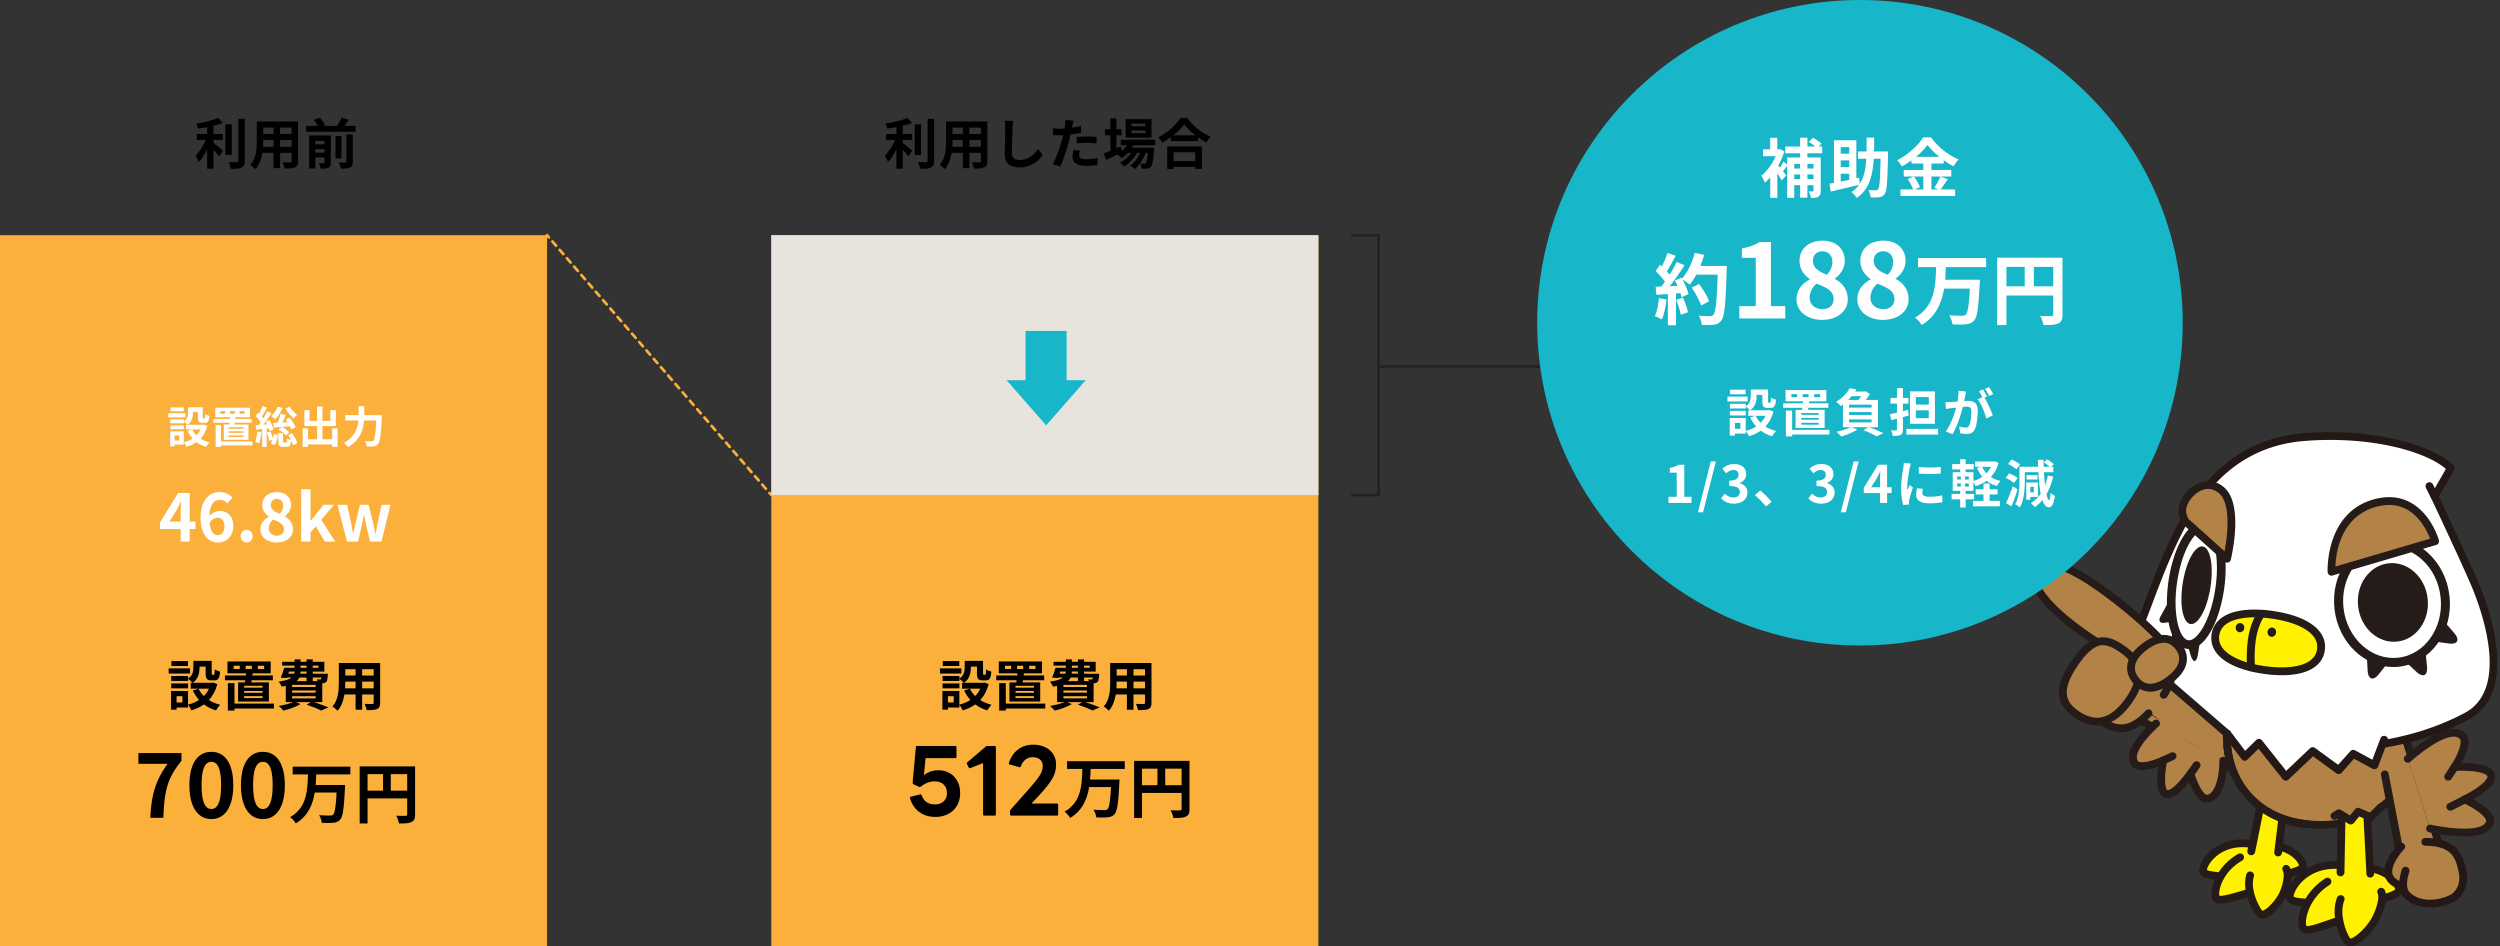<svg width="914" height="346" fill="none" xmlns="http://www.w3.org/2000/svg"><rect width="100%" height="100%" fill="#333333" stroke="none"/><path d="M823.088 285.087l-45.092-24.214 11.193-14.283 45.913 38.042" fill="#B28247"/><path d="M823.089 286.522a1.5 1.5 0 01-.684-.159l-45.092-24.215a1.474 1.474 0 01-.73-.956c-.091-.41 0-.843.274-1.162l11.193-14.283c.228-.296.593-.501.98-.547.388-.045.775.069 1.072.319l45.89 38.042c.615.501.684 1.412.182 2.005a1.437 1.437 0 01-2.006.182l-44.773-37.108-9.256 11.8 43.588 23.417c.684.365.958 1.23.57 1.936a1.421 1.421 0 01-1.254.752l.046-.023z" fill="#251B19"/><path d="M812.852 278.14c-.091 8.702-2.667 13.85-6.087 13.873-2.029 0-4.263-3.85-5.95-9.112-3.51 4.875-7.067 8.246-9.05 7.266-1.983-.979-1.983-6.082-.889-12.141-4.765 2.073-8.959 2.825-10.282 1.162-2.348-2.962.889-8.452 7.683-14.67" fill="#B28247"/><path d="M806.765 293.425c-2.735 0-4.901-3.691-6.406-7.54-3.83 4.829-6.93 6.697-9.232 5.558-2.257-1.093-2.941-4.852-2.075-11.162-3.442 1.23-7.751 2.096-9.575-.205-2.849-3.576-.137-9.317 7.82-16.606a1.433 1.433 0 012.006.091c.524.569.501 1.48-.091 2.004-6.292 5.786-9.188 10.661-7.523 12.734.41.524 3.077.843 8.594-1.572a1.463 1.463 0 011.459.183c.41.318.616.865.524 1.366-1.345 7.313-.501 10.297.114 10.593.57.273 3.146-1.071 7.273-6.811a1.405 1.405 0 011.367-.57c.525.091.981.456 1.14.98 1.961 6.082 3.967 8.109 4.582 8.109 2.257 0 4.583-4.305 4.674-12.46a1.42 1.42 0 011.413-1.412c.798 0 1.414.66 1.414 1.435-.092 9.385-2.964 15.262-7.501 15.285h-.022.045z" fill="#251B19"/><path d="M800.839 284.336c-.273 0-.57-.092-.82-.251a1.423 1.423 0 01-.342-1.982l2.257-3.212a1.423 1.423 0 012.325 1.64l-2.257 3.212a1.428 1.428 0 01-1.163.615v-.022zM790.877 279.461a1.42 1.42 0 01-1.299-.82c-.342-.706 0-1.549.683-1.891l3.443-1.594c.706-.342 1.573 0 1.892.683.342.706 0 1.549-.684 1.891l-3.442 1.594a1.494 1.494 0 01-.593.137z" fill="#251B19"/><path d="M814.997 322.605c.684 3.554 4.035 1.936 11.375-.364 7.341-2.278 15.411-3.508 15.639-5.581.228-2.073-5.562-10.183-17.918-6.333-7.341 2.278-9.78 8.702-9.096 12.278z" fill="#FFF100"/><path d="M817.343 326.114c-.775 0-1.459-.16-2.051-.502-.889-.523-1.459-1.435-1.71-2.733-.775-4.1 1.869-11.344 10.076-13.896 8.617-2.688 13.952.205 16.346 2.187 2.165 1.777 3.556 4.101 3.396 5.65-.25 2.414-3.944 3.394-10.053 4.965-2.143.57-4.377 1.139-6.566 1.823-.934.296-1.801.569-2.598.82-2.987.957-5.175 1.663-6.862 1.663l.022.023zm12.995-15.377c-1.687 0-3.625.274-5.836.957-6.771 2.119-8.64 7.973-8.116 10.638.046.251.16.684.365.82.752.456 3.579-.455 6.565-1.435.821-.25 1.687-.547 2.622-.843 2.257-.706 4.605-1.321 6.702-1.868 2.987-.774 7.044-1.845 7.911-2.619-.16-.547-.958-2.119-2.964-3.508-1.573-1.094-3.944-2.164-7.249-2.164v.022z" fill="#251B19"/><path d="M821.743 321.398c-7.568-1.071-15.661-.866-16.254-3.03-.593-2.118 5.107-11.845 17.827-9.795 3.921.638 6.953 1.709 6.953 1.709" fill="#FFF100"/><path d="M821.743 322.811h-.205c-2.257-.319-4.514-.524-6.725-.707-6.269-.546-10.031-.888-10.715-3.348-.41-1.504.662-4.032 2.69-6.31 1.87-2.096 7.273-6.811 16.733-5.285 4.013.638 7.067 1.731 7.204 1.777.753.273 1.117 1.07.867 1.822-.274.752-1.072 1.139-1.824.866-.023 0-2.964-1.048-6.68-1.64-7.09-1.139-11.398 1.708-13.336 3.53-2.166 2.005-2.918 4.032-2.872 4.534.592.546 4.992.934 8.207 1.23 2.12.182 4.536.41 6.861.729.776.114 1.323.82 1.209 1.617a1.426 1.426 0 01-1.414 1.23v-.045z" fill="#251B19"/><path d="M821.698 312.127c-11.011 4.556-12.538 14.488-11.444 16.242 1.208 2.004 10.076-1.686 18.694-3.827l3.26-8.975" fill="#FFF100"/><path d="M811.85 330.35c-1.345 0-2.28-.364-2.827-1.253-.616-1.025-.661-2.961-.091-5.171.57-2.232 2.644-7.881 9.346-11.731a1.418 1.418 0 011.938.524c.388.683.16 1.549-.524 1.936-7.318 4.214-8.731 11.185-8.298 12.825 1.254.296 5.973-1.116 9.438-2.164 2.393-.729 5.106-1.526 7.751-2.187.752-.205 1.527.274 1.732 1.048a1.444 1.444 0 01-1.048 1.731c-2.576.638-5.13 1.413-7.615 2.164-4.354 1.299-7.637 2.301-9.825 2.301l.023-.023z" fill="#251B19"/><path d="M822.656 320.031c-1.71 5.559 2.348 13.099 3.716 14.169 1.185.912 4.673-1.344 7.614-6.036 1.322-2.119 3.305-7.996 1.846-10.524" fill="#FFF100"/><path d="M827.033 335.818c-.707 0-1.209-.251-1.528-.502-1.869-1.457-6.087-9.59-4.217-15.695a1.42 1.42 0 011.778-.934 1.4 1.4 0 01.935 1.777c-1.482 4.852 2.074 11.413 3.123 12.506.798-.114 3.237-1.708 5.653-5.558 1.391-2.21 2.804-7.358 1.824-9.066a1.417 1.417 0 01.524-1.937 1.418 1.418 0 011.938.524c1.892 3.303-.57 9.909-1.869 12.005-2.348 3.759-5.335 6.447-7.592 6.857-.205.045-.41.045-.592.045l.023-.022z" fill="#251B19"/><path d="M823.066 312.924l4.811-25.467h8.001l-2.986 24.214" fill="#FFF100"/><path d="M832.892 313.083h-.183a1.404 1.404 0 01-1.231-1.594l2.781-22.598h-5.22l-4.582 22.643a1.43 1.43 0 01-1.687 1.117 1.429 1.429 0 01-1.117-1.686l4.81-23.782a1.434 1.434 0 011.39-1.139h8.002c.411 0 .798.182 1.072.478.273.296.387.706.342 1.117l-2.964 24.191a1.426 1.426 0 01-1.413 1.253z" fill="#251B19"/><path d="M875.385 263.811c1.915 8.11 8.526 13.645 7.021 16.766-10.053 20.775-28.952 21.709-38.732 20.775-16.892-1.618-29.522-14.01-29.522-31.96 0-17.95 13.747-32.461 30.731-32.461 16.983 0 26.376 9.476 30.502 26.88z" fill="#B28247"/><path d="M848.371 302.992c-1.755 0-3.374-.091-4.833-.228-18.146-1.731-30.821-15.444-30.821-33.372 0-17.927 14.43-33.896 32.144-33.896 17.713 0 27.424 9.157 31.892 27.973.89 3.714 2.873 6.971 4.469 9.591 1.983 3.257 3.556 5.808 2.439 8.109-8.822 18.224-24.37 21.823-35.29 21.823zm-3.51-64.626c-16.164 0-29.295 13.919-29.295 31.049s11.353 28.93 28.223 30.525c12.06 1.161 28.291-1.39 37.296-19.978.433-.889-.958-3.166-2.303-5.376-1.709-2.802-3.83-6.265-4.81-10.433-4.172-17.586-13.427-25.787-29.134-25.787h.023z" fill="#251B19"/><path d="M847.231 332.013c.753 3.941 4.469 2.142 12.584-.41 8.116-2.528 17.053-3.895 17.303-6.173.251-2.278-6.178-11.253-19.81-6.993-8.116 2.528-10.829 9.636-10.077 13.576z" fill="#FFF100"/><path d="M849.83 335.726c-.844 0-1.551-.159-2.189-.524-.935-.569-1.55-1.549-1.824-2.916-.866-4.487 2.052-12.414 11.034-15.216 9.461-2.962 15.32.228 17.964 2.392 2.371 1.936 3.876 4.442 3.716 6.127-.274 2.574-4.309 3.622-11.034 5.376-2.371.615-4.833 1.253-7.272 2.005-1.026.319-1.983.638-2.872.911-3.306 1.071-5.7 1.845-7.523 1.845zm-1.209-3.986c.114.546.274.865.479 1.002.889.524 3.898-.456 7.386-1.572.889-.296 1.87-.592 2.896-.934 2.484-.774 5.083-1.458 7.386-2.05 3.533-.911 8.366-2.187 8.959-3.075-.046-.205-.821-2.096-3.26-3.873-2.189-1.594-6.999-3.895-14.772-1.458-7.592 2.37-9.666 8.953-9.096 11.96h.022z" fill="#251B19"/><path d="M855.346 330.647c-8.435-.752-17.371-.092-18.146-2.438-.776-2.323 4.969-13.371 19.172-11.822 4.377.478 7.774 1.503 7.774 1.503" fill="#FFF100"/><path d="M855.346 332.059h-.137c-2.508-.228-5.038-.319-7.478-.41-6.634-.251-11.033-.41-11.877-3.007-.524-1.595.502-4.396 2.599-6.971 1.938-2.391 7.591-7.858 18.078-6.719 4.445.478 7.888 1.526 8.025 1.549a1.43 1.43 0 01.957 1.776 1.431 1.431 0 01-1.778.957c-.023 0-3.329-1.002-7.523-1.458-8.139-.888-12.789 2.665-14.864 4.875-2.211 2.369-2.872 4.579-2.781 5.125.661.684 5.654.889 9.278 1.026 2.371.091 5.039.182 7.637.432a1.433 1.433 0 011.3 1.549 1.433 1.433 0 01-1.414 1.299l-.022-.023z" fill="#251B19"/><path d="M853.843 320.715c-11.901 5.649-13.04 16.697-11.764 18.611 1.459 2.141 11.057-2.438 20.449-5.285l3.101-10.114" fill="#FFF100"/><path d="M843.605 341.284c-1.231 0-2.143-.341-2.69-1.161-.729-1.071-.866-3.167-.365-5.604.502-2.483 2.462-8.77 9.621-13.395a1.409 1.409 0 011.96.433c.411.661.228 1.549-.433 1.959-8.23 5.308-9.187 13.668-8.435 15.012.958.387 6.429-1.595 10.418-3.007 2.599-.934 5.54-1.982 8.435-2.847a1.431 1.431 0 011.778.956 1.43 1.43 0 01-.957 1.777c-2.804.866-5.608 1.845-8.298 2.802-4.97 1.777-8.663 3.075-11.057 3.075h.023z" fill="#251B19"/><path d="M855.757 328.688c-2.417 6.15 1.322 14.487 2.735 15.672 1.209 1.002 5.312-1.481 9.028-6.674 1.664-2.324 4.423-8.862 3.078-11.664" fill="#FFF100"/><path d="M859.199 346a2.548 2.548 0 01-1.618-.547c-1.938-1.617-5.791-10.592-3.146-17.289a1.42 1.42 0 011.846-.798c.73.297 1.095 1.117.798 1.846-2.143 5.398 1.186 12.733 2.211 13.941.89-.091 3.876-1.845 7.045-6.31 1.778-2.483 3.875-8.292 2.941-10.205-.342-.707-.046-1.549.661-1.914.706-.342 1.55-.046 1.915.661 1.755 3.599-1.573 10.843-3.192 13.098-3.009 4.214-6.566 7.153-9.028 7.472-.159 0-.296.022-.433.022V346z" fill="#251B19"/><path d="M855.688 320.829l.524-30.479h8.868l1.504 29.066" fill="#FFF100"/><path d="M866.584 320.851c-.752 0-1.39-.592-1.413-1.344l-1.436-27.723h-6.11l-.501 27.222c0 .775-.707 1.39-1.459 1.39-.798 0-1.414-.661-1.391-1.458l.524-28.611c0-.775.639-1.39 1.414-1.39h8.845c.752 0 1.391.592 1.413 1.344l1.505 29.067a1.44 1.44 0 01-1.345 1.503h-.068.022z" fill="#251B19"/><path d="M848.348 287.183l4.627 11.117 2.143-.957 5.221 2.87 3.237-3.872 4.058 1.845 4.696-10.183" fill="#B28247"/><path d="M859.474 301.443c-.251 0-.525-.068-.753-.205l-3.624-2.232-.867.524c-.661.41-1.55.182-1.96-.479a1.433 1.433 0 01.478-1.959l1.619-.979a1.439 1.439 0 011.482 0l3.305 2.027 1.847-2.278a1.418 1.418 0 011.664-.41l3.739 1.617 2.895-2.87c.57-.547 1.459-.547 2.006 0 .547.57.547 1.458 0 2.005l-3.579 3.553a1.44 1.44 0 01-1.573.296l-3.625-1.571-1.96 2.392a1.418 1.418 0 01-1.117.523l.023.046z" fill="#251B19"/><path d="M876.366 260.212l17.303 54.694-15.32 2.118-6.474-33.919" fill="#B28247"/><path d="M878.348 318.46a1.397 1.397 0 01-1.39-1.162l-6.475-33.919c-.136-.774.365-1.526 1.14-1.663.775-.137 1.528.365 1.664 1.139l6.224 32.575 12.31-1.709-16.801-53.076a1.417 1.417 0 01.935-1.777c.752-.25 1.55.182 1.778.934l17.303 54.694c.136.41.068.843-.16 1.185a1.449 1.449 0 01-1.003.66l-15.319 2.119h-.206z" fill="#251B19"/><path d="M900.279 318.528c-.547-4.921-2.918-10.069-12.607-10.821-2.325-.273-3.602-1.868-3.602-1.868l-5.334 2.461s-11.353 11.617-.889 16.036l.342.069c0 2.05 3.305 5.125 3.989 4.761 5.471 1.776 13.086.364 15.411-1.094 1.413-.888 3.26-4.51 2.69-9.544zM888.425 302.924c12.493 2.46 21.224 1.845 21.908-2.574.342-2.255-3.579-5.376-9.142-8.11 5.996-3.098 10.327-6.492 9.575-8.861-.752-2.369-6.429-3.212-13.359-2.984 3.1-4.966 4.605-9.476 2.964-11.23-3.192-3.417-10.943.205-20.107 8.246" fill="#B28247"/><path d="M900.872 305.771c-4.103 0-8.754-.683-12.72-1.457-.775-.16-1.277-.912-1.117-1.663.159-.775.912-1.276 1.664-1.117 9.575 1.891 16.596 1.891 19.263 0 .57-.387.867-.842.958-1.412.137-.888-2.006-3.485-8.367-6.606a1.414 1.414 0 01-.798-1.253c0-.524.297-1.025.776-1.276 7.819-4.032 9.05-6.583 8.868-7.175-.206-.661-2.759-2.324-11.946-1.982-.547 0-1.026-.25-1.277-.706a1.4 1.4 0 01.023-1.458c3.511-5.604 3.784-8.816 3.146-9.499-2.348-2.529-9.461.752-18.124 8.337a1.414 1.414 0 01-2.006-.136 1.413 1.413 0 01.137-2.005c10.532-9.226 18.374-12.119 22.09-8.155 2.257 2.415.434 7.13-1.504 10.729 7.249 0 11.353 1.367 12.196 4.009.866 2.688-1.801 5.809-7.888 9.294 4.127 2.301 8.002 5.308 7.523 8.338-.205 1.321-.957 2.46-2.142 3.303-1.984 1.389-5.153 1.913-8.732 1.913l-.023-.023z" fill="#251B19"/><path d="M895.834 296.363a1.453 1.453 0 01-1.277-.774c-.365-.706-.068-1.549.638-1.914l5.38-2.711a1.44 1.44 0 011.915.638c.365.706.069 1.549-.638 1.914l-5.38 2.711a1.648 1.648 0 01-.638.159v-.023zM895.059 285.383c-.274 0-.547-.068-.775-.227a1.43 1.43 0 01-.41-1.982l2.348-3.577a1.43 1.43 0 112.393 1.572l-2.348 3.577c-.273.41-.729.637-1.185.637h-.023z" fill="#251B19"/><path d="M878.121 325.27c-.137 0-.273 0-.387-.045-3.192-.911-5.13-2.574-5.768-4.898-1.368-5.08 4.24-11.116 4.901-11.777a1.413 1.413 0 012.007-.045 1.41 1.41 0 01.045 2.004c-1.436 1.504-5.015 6.082-4.195 9.066.365 1.322 1.642 2.278 3.785 2.916.752.205 1.185 1.003.98 1.754a1.436 1.436 0 01-1.368 1.025z" fill="#231815"/><path d="M888.38 331.74c-3.283 0-6.725-.911-9.416-3.531-2.621-2.551-1.892-7.016-.843-10.319a1.421 1.421 0 011.801-.911 1.42 1.42 0 01.912 1.799c-1.14 3.531-1.094 6.242.114 7.427 5.243 5.102 14.293 1.754 15.798.364 1.186-1.093 3.032-3.531 2.143-7.722-1.026-4.716-2.097-9.59-12.196-9.659a1.426 1.426 0 01-1.414-1.435 1.42 1.42 0 011.414-1.412c12.378.091 13.929 7.198 14.954 11.914 1.254 5.786-1.664 9.203-2.986 10.433-1.482 1.366-5.745 3.098-10.304 3.098l.023-.046z" fill="#231815"/><path d="M829.152 272.672c-17.302-1.822-30.092-5.376-42.242-12.665-12.151-7.312-10.533-18.429-7.409-24.807 4.24-8.679 9.118-25.24 16.641-40.274 7.523-15.035 20.427-33.076 46.324-35.126 25.897-2.051 46.779 4.624 53.55 11.389l-5.927 10.32s11.74 24.92 14.954 32.643c3.215 7.722 14.727 38.224-3.328 47.791-17.098 9.044-39.872 14.169-72.563 10.729z" fill="#fff"/><path d="M848.782 275.178c-6.292 0-12.881-.364-19.765-1.093-18.192-1.914-31.004-5.764-42.836-12.871-11.968-7.198-11.945-18.474-7.956-26.652 1.755-3.576 3.602-8.542 5.768-14.26 3.032-8.064 6.474-17.221 10.874-26.014 11.261-22.552 26.809-34.284 47.486-35.924 25.806-2.027 47.418 4.556 54.667 11.8.456.456.547 1.162.228 1.709l-5.563 9.681c1.893 4.032 11.764 25.08 14.682 32.028 3.807 9.135 14.772 39.682-3.99 49.591-15.16 8.019-32.805 11.982-53.595 11.982v.023zm-19.469-3.918c29.043 3.053 52.501-.41 71.742-10.592 16.619-8.793 6.246-37.427 2.69-45.992-3.169-7.609-14.818-32.348-14.932-32.575a1.427 1.427 0 01.046-1.322l5.357-9.339c-7.5-6.492-27.584-12.119-51.635-10.228-26.103 2.05-38.276 20.593-45.161 34.329-4.331 8.656-7.751 17.745-10.76 25.741-2.189 5.808-4.058 10.82-5.882 14.51-1.664 3.417-6.109 15.171 6.862 22.962 11.444 6.879 23.891 10.615 41.65 12.483l.023.023z" fill="#231815"/><path d="M814.266 268.253l6.406 8.452 5.174-5.103 9.803 12.347 9.848-9.34 9.507 6.925 5.311-5.968 7.751 4.191 3.557-9.34" fill="#fff"/><path d="M835.65 285.361h-.091a1.506 1.506 0 01-1.026-.524l-8.823-11.117-4.058 3.987a1.44 1.44 0 01-1.094.41 1.356 1.356 0 01-1.026-.57l-6.383-8.451a1.441 1.441 0 01.274-2.005c.615-.478 1.527-.341 2.006.274l5.403 7.153 4.035-3.964c.296-.273.684-.456 1.094-.41.41.023.775.228 1.026.547l8.845 11.139 8.709-8.269a1.416 1.416 0 011.823-.114l8.458 6.173 4.468-4.989a1.395 1.395 0 011.733-.296l6.315 3.417 2.963-7.813a1.415 1.415 0 011.847-.82 1.412 1.412 0 01.82 1.845l-3.556 9.34a1.37 1.37 0 01-.843.82 1.444 1.444 0 01-1.186-.092l-6.748-3.644-4.559 5.125c-.479.547-1.3.638-1.892.205l-8.549-6.219-8.982 8.52c-.274.25-.616.387-.98.387l-.023-.045zM890.089 182.921a1.455 1.455 0 01-1.277-.775l-1.892-3.781a1.438 1.438 0 01.638-1.914c.707-.341 1.573-.068 1.915.638l1.892 3.781a1.437 1.437 0 01-.638 1.914 1.648 1.648 0 01-.638.159v-.022z" fill="#231815"/><path d="M848.554 237.569c-.98 6.948-10.054 8.884-20.723 7.381-10.669-1.504-18.853-5.855-17.872-12.802.98-6.948 10.053-8.884 20.722-7.381 10.669 1.504 18.853 5.854 17.873 12.802z" fill="#FFF100"/><path d="M834.306 246.863c-2.052 0-4.286-.159-6.68-.501-5.767-.82-10.578-2.392-13.883-4.578-3.944-2.597-5.745-5.991-5.198-9.841.547-3.85 3.215-6.606 7.706-8.019 3.807-1.184 8.845-1.389 14.612-.569 5.768.82 10.578 2.392 13.884 4.579 3.944 2.596 5.745 5.991 5.197 9.84-.82 5.877-6.542 9.089-15.638 9.089zm-10.054-21.162c-2.735 0-5.175.319-7.158.934-3.42 1.071-5.357 2.984-5.745 5.695-.387 2.711.958 5.08 3.944 7.062 2.964 1.959 7.363 3.394 12.721 4.146 8.663 1.23 18.215.227 19.104-6.174.387-2.71-.958-5.08-3.944-7.061-2.964-1.959-7.364-3.395-12.721-4.146a43.464 43.464 0 00-6.201-.456z" fill="#251B19"/><path d="M832.133 231.354c.13-.922-.462-1.768-1.323-1.888-.86-.121-1.662.528-1.792 1.45-.13.922.463 1.767 1.323 1.888.86.121 1.663-.528 1.792-1.45zM820.501 229.692c.129-.922-.463-1.768-1.323-1.888-.861-.121-1.663.528-1.793 1.45-.129.922.463 1.767 1.323 1.888.86.121 1.663-.529 1.793-1.45zM822.952 245.383c-.729 0-1.368-.57-1.413-1.299 0-.205-.388-4.852.273-10 .775-6.173 3.237-9.773 3.351-9.932a1.407 1.407 0 011.984-.364c.638.455.798 1.321.364 1.981-.068.091-2.165 3.281-2.849 8.679-.616 4.83-.251 9.363-.251 9.408.068.775-.524 1.458-1.299 1.527h-.16zM865.148 236.977l.456 8.11c.183 3.394 2.052 3.986 4.149 1.321l5.039-6.378M877.459 240.052l5.95 5.535c2.485 2.301 4.24 1.436 3.898-1.936l-.798-8.087M887.104 234.129l8.047 1.117c3.351.478 4.308-1.253 2.097-3.827l-5.312-6.151" fill="#251B19"/><path d="M876.954 242.113c10.711-1.189 18.308-11.925 16.968-23.979-1.341-12.053-11.111-20.861-21.822-19.672-10.712 1.19-18.308 11.925-16.968 23.979 1.34 12.054 11.11 20.861 21.822 19.672z" fill="#fff"/><path d="M875.021 243.856c-10.76 0-20.176-9.089-21.543-21.253-.684-6.242.82-12.346 4.263-17.198 3.488-4.921 8.503-7.973 14.157-8.611 5.653-.638 11.239 1.253 15.707 5.285 4.422 3.986 7.249 9.613 7.933 15.854 1.436 12.939-6.816 24.511-18.42 25.81-.707.068-1.413.113-2.12.113h.023zm-.98-43.85c-.593 0-1.186.023-1.756.091-4.696.524-8.913 3.098-11.831 7.221-2.964 4.191-4.264 9.499-3.671 14.921 1.231 11.116 10.213 19.294 19.993 18.223 9.78-1.093 16.733-11.025 15.502-22.164-.593-5.422-3.032-10.319-6.862-13.759-3.283-2.961-7.272-4.556-11.375-4.556v.023z" fill="#251B19"/><path d="M876.432 234.561c7.02-.779 11.999-7.817 11.12-15.72-.879-7.902-7.282-13.677-14.302-12.897-7.02.779-11.999 7.817-11.12 15.72.879 7.902 7.282 13.676 14.302 12.897z" fill="#251B19"/><path d="M852.383 209.026s-1.071-20.251 15.639-25.035c17.006-4.852 22.25 13.873 22.25 13.873l-37.889 11.162z" fill="#B28247"/><path d="M852.383 210.461a1.37 1.37 0 01-.821-.273 1.404 1.404 0 01-.592-1.093c0-.205-.935-21.436 16.687-26.47 5.106-1.458 9.757-1.071 13.769 1.184 7.5 4.192 10.122 13.281 10.236 13.668a1.438 1.438 0 01-.98 1.754l-37.889 11.162a1.273 1.273 0 01-.41.068zm21.042-25.832c-1.596 0-3.26.251-4.993.752-12.743 3.645-14.43 16.834-14.613 21.755l34.629-10.206c-.981-2.505-3.534-7.904-8.435-10.638-2.006-1.116-4.195-1.663-6.588-1.663zM804.852 231.1l-1.277 7.995c-.524 3.349-1.778 3.44-2.758.182l-1.801-5.922" fill="#251B19"/><path d="M799.881 232.808l-4.149 3.759c-2.28 2.073-3.328 1.116-2.303-2.119l2.485-7.995M794.844 227.159l-3.442.547c-1.687.273-2.394-.729-1.573-2.233l4.057-7.403" fill="#251B19"/><path d="M794.707 210.575c-2.189 11.846-.297 22.962 4.263 24.853 4.559 1.868 10.03-6.219 12.219-18.065 2.188-11.845.296-22.961-4.263-24.852-4.56-1.868-10.031 6.219-12.219 18.064z" fill="#fff"/><path d="M800.315 237.273a5.165 5.165 0 01-1.937-.387c-6.133-2.529-7.273-15.582-5.221-26.607 1.733-9.362 5.426-16.584 9.62-18.884 1.596-.866 3.26-1.003 4.765-.388 6.132 2.506 7.272 15.582 5.22 26.607-1.732 9.362-5.425 16.584-9.62 18.884-.935.501-1.892.775-2.827.775zm5.266-43.441c-.41 0-.843.114-1.299.387-2.736 1.481-6.246 7.221-8.002 16.652-2.211 11.891-.023 21.709 3.306 23.076.615.251 1.276.182 2.029-.228 2.713-1.481 6.246-7.221 8.001-16.652 2.212-11.891.023-21.709-3.305-23.075a1.96 1.96 0 00-.73-.137v-.023z" fill="#251B19"/><path d="M798.217 211.897c-1.482 7.767-.501 14.988 2.166 16.127 2.69 1.139 6.064-4.214 7.546-11.982 1.481-7.767.501-14.989-2.166-16.128-2.69-1.139-6.064 4.215-7.546 11.983z" fill="#251B19"/><path d="M814.198 204.243s4.742-19.272-2.006-25.012c-7.044-5.991-15.662 3.531-14.203 8.861.411 1.503.707 2.164 1.277 2.734l14.932 13.417z" fill="#B28247"/><path d="M814.197 205.678c-.342 0-.684-.137-.957-.365l-14.932-13.417c-.889-.888-1.254-1.845-1.687-3.417-.958-3.508 1.504-8.428 5.494-10.957 3.716-2.369 7.728-2.141 10.988.638 7.34 6.242 2.667 25.627 2.485 26.447a1.443 1.443 0 01-1.368 1.094l-.023-.023zm-6.885-26.926c-1.527 0-2.826.615-3.67 1.162-2.918 1.845-4.924 5.513-4.286 7.814.388 1.389.616 1.799.912 2.118l13.04 11.709c1.185-6.219 2.303-17.541-2.052-21.231-1.368-1.162-2.735-1.572-3.944-1.572z" fill="#251B19"/><path d="M781.074 257.205l8.116-10.615 25.077 21.663-3.443 9.818" fill="#B28247"/><path d="M814.267 269.666c-.319 0-.661-.114-.935-.342l-23.937-20.684-10.281 13.098a1.443 1.443 0 01-2.006.251 1.44 1.44 0 01-.251-2.005l11.193-14.283c.251-.296.593-.501.98-.546.388-.046.776.091 1.072.341l25.054 21.664c.592.524.661 1.412.137 2.004a1.448 1.448 0 01-1.072.502h.046z" fill="#251B19"/><path d="M765.367 261.533c7.683 6.128 12.835 6.993 22.501-5.125 8.024-10.046 6.223-18.11 0-23.076-6.201-4.966-16.277-2.665-22.501 5.125-6.224 7.791-7.705 16.948 0 23.076z" fill="#B28247"/><path d="M775.603 267.684c-3.739 0-7.341-2.005-11.125-5.035-7.614-6.082-7.705-15.695-.205-25.057 3.214-4.009 7.5-6.811 12.059-7.836 4.697-1.071 9.119-.183 12.448 2.483 7.659 6.127 8.936 14.351 3.465 22.574a1.408 1.408 0 01-1.984.387 1.43 1.43 0 01-.41-1.981c6.224-9.386.866-15.787-2.872-18.794-2.668-2.118-6.224-2.824-10.054-1.936-3.944.889-7.66 3.326-10.464 6.834-2.439 3.053-9.643 13.577-.25 21.071 6.702 5.331 11.353 6.72 18.26-.615a1.433 1.433 0 012.006-.068 1.43 1.43 0 01.069 2.004c-3.967 4.215-7.546 5.923-10.989 5.923l.046.046z" fill="#251B19"/><path d="M794.935 243.105c2.895-3.531-13.701-18.406-26.308-27.518-12.607-9.112-21.383-11.595-24.256-8.064-2.895 3.531.752 11.094 13.017 20.661 12.242 9.59 28.474 17.563 31.369 14.032" fill="#B28247"/><path d="M794.935 244.54c-.319 0-.638-.114-.889-.319a1.416 1.416 0 01-.205-2.005c.889-2.027-9.643-13.622-26.034-25.468-13.519-9.772-20.472-10.592-22.319-8.314-.501.615-.706 1.412-.592 2.437.205 1.891 1.937 7.267 13.359 16.219 13.564 10.616 27.698 16.311 29.385 14.238a1.418 1.418 0 012.006-.205c.616.501.707 1.389.205 2.004-4.331 5.285-23.845-6.378-33.352-13.804-8.777-6.857-13.906-13.281-14.453-18.133-.205-1.777.228-3.348 1.208-4.556 3.693-4.51 12.994-1.731 26.194 7.814 10.099 7.289 26.399 21.094 27.197 27.107.159 1.208-.251 2.005-.616 2.461a1.406 1.406 0 01-1.094.524z" fill="#251B19"/><path d="M758.642 242.239c-6.634 9.613-5.289 14.898.547 18.93 5.836 4.032 12.607 4.328 19.241-5.285s3.055-14.716-2.781-18.748c-5.836-4.032-10.373-4.51-17.007 5.103z" fill="#B28247"/><path d="M766.667 265.224c-2.713 0-5.494-.98-8.298-2.893-7.181-4.966-7.477-11.413-.912-20.912 3.42-4.943 6.497-7.563 9.689-8.246 3.556-.752 6.702.979 9.324 2.779 2.348 1.617 5.608 4.237 6.634 8.087.98 3.69-.16 7.813-3.488 12.642-3.306 4.807-6.953 7.609-10.829 8.338-.707.136-1.413.205-2.12.205zm2.189-29.363c-.388 0-.753.045-1.118.114-2.393.524-4.992 2.824-7.933 7.084-6.52 9.454-4.65 13.622.182 16.948 2.873 1.982 5.654 2.757 8.253 2.255 3.123-.592 6.155-3.007 9.028-7.152 2.826-4.101 3.829-7.472 3.077-10.297-.593-2.232-2.348-4.305-5.494-6.469-2.439-1.686-4.309-2.46-5.973-2.46l-.022-.023z" fill="#251B19"/><path d="M784.015 236.453c-5.79 4.374-5.882 8.702-3.351 12.05 2.53 3.349 6.725 4.42 12.515.046 5.791-4.374 5.882-8.702 3.352-12.05-2.531-3.349-6.726-4.42-12.516-.046z" fill="#B28247"/><path d="M786.181 252.877c-3.442 0-5.631-2.164-6.634-3.508-1.641-2.164-4.559-7.859 3.625-14.055 3.009-2.278 5.836-3.349 8.435-3.167 2.37.16 4.468 1.367 6.064 3.486 1.595 2.118 2.188 4.464 1.709 6.788-.524 2.551-2.325 4.989-5.334 7.267-3.123 2.369-5.745 3.189-7.865 3.189zm4.856-17.882c-1.801 0-3.876.865-6.156 2.597-3.1 2.346-6.155 5.991-3.077 10.045 3.077 4.055 7.409 2.119 10.509-.227 2.44-1.845 3.876-3.713 4.263-5.581.319-1.527-.091-3.03-1.185-4.488-1.117-1.458-2.462-2.255-3.99-2.369h-.364v.023zM843.675 302.764h-.137c-18.146-1.731-30.821-15.444-30.821-33.372v-1.116c0-.775.615-1.435 1.413-1.435a1.42 1.42 0 011.414 1.412v1.116c0 16.652 11.353 28.93 28.245 30.548.775.068 1.368.774 1.277 1.549a1.432 1.432 0 01-1.414 1.298h.023z" fill="#251B19"/><path fill-rule="evenodd" clip-rule="evenodd" d="M199.673 85.621a.501.501 0 01.706.052l.661.766a.5.5 0 01-.757.654l-.661-.766a.5.5 0 01.051-.706zm1.984 2.299a.5.5 0 01.705.052l1.323 1.532a.5.5 0 01-.757.653l-1.323-1.532a.5.5 0 01.052-.705zm2.645 3.064a.501.501 0 01.706.052l1.322 1.532a.5.5 0 11-.757.654l-1.322-1.532a.5.5 0 01.051-.706zm2.645 3.065a.501.501 0 01.706.052l1.322 1.532a.5.5 0 11-.757.653l-1.322-1.532a.5.5 0 01.051-.705zm2.646 3.064a.5.5 0 01.705.052l1.322 1.532a.5.5 0 11-.757.654l-1.322-1.532a.5.5 0 01.052-.706zm2.645 3.065a.5.5 0 01.705.052l1.323 1.532a.5.5 0 01-.757.653l-1.323-1.532a.5.5 0 01.052-.705zm2.645 3.064a.5.5 0 01.705.052l1.323 1.533a.5.5 0 01-.757.653l-1.323-1.532a.501.501 0 01.052-.706zm2.645 3.065a.5.5 0 01.705.052l1.323 1.532a.5.5 0 01-.757.653l-1.323-1.532a.5.5 0 01.052-.705zm2.645 3.065a.5.5 0 01.706.051l1.322 1.533a.5.5 0 11-.757.653l-1.322-1.532a.5.5 0 01.051-.705zm2.645 3.064a.501.501 0 01.706.052l1.322 1.532a.5.5 0 11-.757.653l-1.322-1.532a.5.5 0 01.051-.705zm2.646 3.065a.5.5 0 01.705.051l1.322 1.533a.5.5 0 11-.757.653l-1.322-1.532a.5.5 0 01.052-.705zm2.645 3.064a.5.5 0 01.705.052l1.323 1.532a.5.5 0 01-.757.654l-1.323-1.533a.5.5 0 01.052-.705zm2.645 3.065a.5.5 0 01.705.051l1.323 1.533a.5.5 0 01-.757.653l-1.323-1.532a.5.5 0 01.052-.705zm2.645 3.064a.5.5 0 01.705.052l1.323 1.532a.5.5 0 01-.757.654l-1.323-1.533a.5.5 0 01.052-.705zm2.645 3.065a.5.5 0 01.705.051l1.323 1.533a.5.5 0 01-.757.653l-1.323-1.532a.5.5 0 01.052-.705zm2.645 3.064a.501.501 0 01.706.052l1.322 1.532a.5.5 0 11-.757.654l-1.322-1.533a.5.5 0 01.051-.705zm2.646 3.065a.5.5 0 01.705.051l1.322 1.533a.5.5 0 11-.757.653l-1.322-1.532a.5.5 0 01.052-.705zm2.645 3.064a.5.5 0 01.705.052l1.323 1.532a.5.5 0 01-.757.654l-1.323-1.533a.5.5 0 01.052-.705zm2.645 3.065a.5.5 0 01.705.051l1.323 1.533a.5.5 0 01-.757.653l-1.323-1.532a.5.5 0 01.052-.705zm2.645 3.064a.5.5 0 01.705.052l1.323 1.532a.5.5 0 01-.757.654l-1.323-1.533a.5.5 0 01.052-.705zm2.645 3.065a.498.498 0 01.705.052l1.323 1.532a.5.5 0 01-.757.653l-1.323-1.532a.5.5 0 01.052-.705zm2.645 3.064a.501.501 0 01.706.052l1.322 1.532a.5.5 0 11-.757.654l-1.322-1.533a.5.5 0 01.051-.705zm2.646 3.065a.5.5 0 01.705.052l1.322 1.532a.5.5 0 11-.757.653l-1.322-1.532a.5.5 0 01.052-.705zm2.645 3.064a.5.5 0 01.705.052l1.323 1.532a.5.5 0 11-.757.654l-1.323-1.533a.5.5 0 01.052-.705zm2.645 3.065a.5.5 0 01.705.052l1.323 1.532a.5.5 0 01-.757.653l-1.323-1.532a.5.5 0 01.052-.705zm2.645 3.064a.5.5 0 01.705.052l1.323 1.532a.5.5 0 11-.757.654l-1.323-1.532a.501.501 0 01.052-.706zm2.645 3.065a.5.5 0 01.705.052l1.323 1.532a.5.5 0 01-.757.653l-1.323-1.532a.5.5 0 01.052-.705zm2.645 3.064a.501.501 0 01.706.052l1.322 1.532a.5.5 0 01-.757.654l-1.322-1.532a.5.5 0 01.051-.706zm2.646 3.065a.5.5 0 01.705.052l1.322 1.532a.5.5 0 11-.757.653l-1.322-1.532a.5.5 0 01.052-.705zm2.645 3.064a.5.5 0 01.705.052l1.323 1.532a.5.5 0 11-.757.654l-1.323-1.532a.501.501 0 01.052-.706zm2.645 3.065a.5.5 0 01.705.052l1.323 1.532a.5.5 0 01-.757.653l-1.323-1.532a.5.5 0 01.052-.705zm2.645 3.064a.5.5 0 01.705.052l.662.766a.5.5 0 11-.757.654l-.662-.766a.501.501 0 01.052-.706z" fill="#FBB03B"/><path fill-rule="evenodd" clip-rule="evenodd" d="M504.5 134a.5.5 0 01.5-.5h58a.5.5 0 010 1h-58a.5.5 0 01-.5-.5z" fill="#222"/><path d="M0 86h200v260H0V86zM282 86h200v260H282V86z" fill="#FBB03B"/><path d="M282 86h200v95H282V86z" fill="#E8E4DD"/><path fill-rule="evenodd" clip-rule="evenodd" d="M503.5 86.5H494v-1h10.5v96H494v-1h9.5v-94z" fill="#222"/><path d="M133.158 151.776h6.48s-.016.656-.048.912c-.32 6.368-.64 8.768-1.344 9.6-.48.624-.944.8-1.632.896-.592.08-1.584.08-2.56.032-.032-.576-.288-1.424-.656-1.968 1.008.08 1.952.08 2.368.08.336 0 .528-.048.752-.256.48-.496.8-2.592 1.056-7.344h-4.48c-.256 3.312-1.376 7.2-5.872 9.744-.304-.48-1.024-1.2-1.488-1.552 3.968-2.16 5.04-5.392 5.312-8.192h-4.816v-1.952h4.896v-3.296h2.032v3.296zM121.446 156.608h1.984v6.768h-1.984v-.912h-8.864v.928h-1.936v-6.784h1.936v3.984h3.344v-4.832h-4.64v-5.808h1.888v3.952h2.752v-5.296h1.952v5.296h2.912v-3.952h2v5.808h-4.912v4.832h3.568v-3.984zM104.359 149.328l1.552-.656c.624 1.072 1.792 2.288 2.752 2.992-.432.32-1.008.96-1.312 1.376-1.008-.88-2.256-2.432-2.992-3.712zm3.728 6.848l-1.552.816a8.517 8.517 0 00-.528-1.136c-2.08.176-4.224.336-5.824.448l-.32-1.712c.496-.016 1.072-.032 1.696-.064.4-1.008.8-2.304 1.024-3.28l1.904.448c-.384.912-.8 1.904-1.2 2.768l1.84-.08a17.754 17.754 0 00-.688-.992l1.44-.704c.848 1.056 1.808 2.496 2.208 3.488zm-6.256.928l1.2-1.008c1.04.464 2.144 1.296 2.72 1.952l-1.248 1.168c-.544-.736-1.664-1.6-2.672-2.112zm-.352-8.416l1.792.448c-.592 1.6-1.616 3.136-2.688 4.112-.336-.32-1.055-.88-1.471-1.152 1.039-.8 1.903-2.08 2.367-3.408zm-7.407 9.088l1.535.256c-.16 1.52-.495 3.104-.96 4.128-.32-.208-1.008-.528-1.376-.672.448-.928.672-2.368.8-3.712zm4.224-1.168l-.8.096v6.672h-1.648v-6.496l-2.16.224-.257-1.648 1.136-.064c.24-.304.48-.64.72-.992-.431-.72-1.184-1.584-1.824-2.256l.928-1.264c.128.112.24.224.368.336.448-.88.897-1.936 1.168-2.768l1.632.608c-.56 1.088-1.231 2.32-1.791 3.232.175.208.352.432.495.64.56-.896 1.072-1.792 1.44-2.576l1.537.72c-.88 1.344-1.968 2.912-2.977 4.192l1.424-.096a20.102 20.102 0 00-.528-1.024l1.344-.56c.64 1.088 1.296 2.48 1.504 3.392l-1.424.656a9.407 9.407 0 00-.287-1.024zm-.753 1.568l1.36-.416c.32.784.64 1.76.848 2.528.16-.528.272-1.088.352-1.6l1.52.256c-.16 1.296-.56 2.816-1.168 3.792l-1.487-.656c.24-.336.447-.784.623-1.296l-1.183.4c-.129-.8-.513-2.048-.865-3.008zm7.808.912l1.44-.72c.848 1.136 1.632 2.608 1.872 3.664l-1.584.784c-.096-.496-.32-1.136-.624-1.776-.176 1.856-.64 2.336-1.696 2.336h-1.264c-1.456 0-1.744-.512-1.744-2.064v-2.976h1.728v2.96c0 .432.048.48.32.48h.736c.288 0 .352-.192.384-1.536.304.272.992.528 1.472.656a13.295 13.295 0 00-1.04-1.808zM84.056 150.32v.944h1.808v-.944h-1.808zm-1.728.944v-.944h-1.792v.944h1.792zm5.28-.944v.944h1.856v-.944h-1.856zM89 156.736v-.544h-5.392v.544H89zm0 1.504v-.544h-5.392v.544H89zm0 1.536v-.576h-5.392v.576H89zm-7.168-4.592h2.016c.032-.192.064-.4.096-.624h-5.952v-1.392h6.128l.048-.624h-5.44v-3.488h12.64v3.488h-5.296l-.08.624h6v1.392H85.8l-.112.624h5.152v5.6h-9.008v-5.6zm10.496 6.208v1.44H80.776v.576H78.84v-8h1.936v5.984h11.552zM67.175 148.944v1.44h-4.832v-1.44h4.832zm.608 2.144v1.504h-6.256v-1.504h6.256zm-.576 4.416v1.424H62.28v-1.424h4.928zm6.112 1.52h-3.056c.384.8.912 1.52 1.552 2.16a7.587 7.587 0 001.504-2.16zm-7.776 4.032v-1.84h-1.696v1.84h1.696zm8.976-5.824l1.248.464c-.512 1.936-1.36 3.456-2.464 4.656.944.608 2.064 1.072 3.296 1.376-.416.4-.96 1.152-1.232 1.648a11.151 11.151 0 01-3.52-1.744c-1.072.752-2.304 1.328-3.664 1.744a8.055 8.055 0 00-.992-1.648v.816h-3.344v.624h-1.616v-5.456h4.96v3.984c1.2-.304 2.288-.752 3.232-1.376-.736-.8-1.344-1.728-1.84-2.768l1.632-.528h-2.224v-1.712h.544c-.272-.32-.944-.896-1.328-1.152v.608H62.28v-1.456h4.928v.768c1.376-.944 1.552-2.208 1.552-3.28v-1.904h5.36v3.584c0 .448.032.496.208.496h.4c.208 0 .272-.208.288-1.6.352.272 1.088.544 1.552.672-.16 1.984-.576 2.544-1.648 2.544h-.928c-1.28 0-1.648-.496-1.648-2.08v-1.936h-1.792v.272c0 1.504-.32 3.328-1.984 4.464H74.2l.32-.08z" fill="#fff"/><path d="M115.301 55.84h3.34v-1.3h-3.34v1.3zm3.34-4.3h-3.34v1.24h3.34v-1.24zm2.3-2v9.84c0 1.02-.2 1.58-.88 1.92-.64.34-1.56.38-2.78.38-.12-.6-.46-1.48-.76-2.02.74.04 1.54.04 1.8.02.24 0 .32-.08.32-.32v-1.78h-3.34v4.04h-2.26V49.54h7.9zm5.7 9.54v-9.9h2.34v9.94c0 1.18-.22 1.76-1.02 2.14-.76.36-1.84.42-3.28.4-.12-.64-.5-1.62-.86-2.24 1.02.04 2.06.04 2.4.02.32 0 .42-.08.42-.36zm-1.8-9.34v8.16h-2.18v-8.16h2.18zm1.14-3.72h4.06v2.14h-18.1v-2.14h4.26c-.36-.68-.94-1.54-1.5-2.2l2.26-.78c.72.76 1.52 1.84 1.86 2.6l-1.1.38h5.56c.6-.92 1.24-2.1 1.64-3.02l2.58.76c-.48.78-1.02 1.56-1.52 2.26zM102.4 53.66h4.22V51.2h-4.22v2.46zm-6.22 0H100V51.2h-3.76v.36c0 .64-.02 1.36-.06 2.1zm3.82-7h-3.76v2.32H100v-2.32zm6.62 2.32v-2.32h-4.22v2.32h4.22zm2.36-4.58v14.52c0 1.28-.28 1.92-1.08 2.28-.82.4-2.04.44-3.84.42-.08-.64-.46-1.66-.76-2.28 1.12.06 2.44.04 2.8.04.38 0 .52-.12.52-.48v-3h-4.22v5.58H100V55.9h-4.08c-.36 2.18-1.08 4.38-2.52 5.94-.38-.44-1.34-1.26-1.88-1.54 2.18-2.4 2.36-5.96 2.36-8.76V44.4h15.1zM78.04 51.16v1.08c.98.74 2.96 2.44 3.5 2.86l-1.38 2.04c-.48-.62-1.32-1.52-2.12-2.34v6.9h-2.3v-7.16c-.9 1.82-1.96 3.54-3.06 4.7-.24-.7-.82-1.72-1.2-2.32 1.44-1.4 2.9-3.68 3.8-5.76h-3.34v-2.18h3.8V46.5c-1.14.22-2.28.4-3.36.54-.1-.52-.4-1.36-.68-1.86 2.88-.42 6.1-1.18 8.04-2.06l1.68 1.84c-1 .4-2.16.74-3.38 1.04v2.98h3.44v2.18h-3.44zm6.7-5.68v11.18h-2.32V45.48h2.32zm2.4-2.04h2.36v15.4c0 1.38-.28 2.04-1.1 2.42-.82.4-2.16.48-3.98.46-.1-.68-.46-1.78-.82-2.46 1.3.06 2.58.06 3 .06.38-.02.54-.14.54-.5V43.44zM436.981 55.66h-7.9v3.26h7.9v-3.26zm-10.24 6.1v-8.2h12.68v8.2h-2.44v-.74h-7.9v.74h-2.34zm2.22-12.28h8.08c-1.66-1.3-3.14-2.74-4.1-4.06-.94 1.34-2.34 2.76-3.98 4.06zm2.64-6.4h2.46c2.14 3.06 5.38 5.6 8.56 6.88-.58.62-1.12 1.4-1.54 2.14-1.02-.52-2.06-1.18-3.06-1.9v1.38h-9.96v-1.4c-.98.72-2.04 1.38-3.1 1.96-.32-.58-.98-1.44-1.5-1.94 3.44-1.66 6.64-4.68 8.14-7.12zM418.78 46.16v-.96h-5.16v.96h5.16zm0 2.52v-.96h-5.16v.96h5.16zm2.2-5.12v6.76h-9.46v-6.76h9.46zm1.36 9.52h-7.96c-.16.32-.36.64-.56.96h8.12s-.02.54-.04.82c-.28 3.9-.6 5.5-1.14 6.08-.38.46-.82.62-1.32.68-.46.06-1.22.08-2.02.04-.04-.56-.24-1.36-.54-1.86.64.06 1.16.06 1.42.06.28 0 .44-.04.6-.22.28-.3.52-1.32.74-3.74h-.78c-.82 2.24-2.38 4.66-4 5.92-.4-.46-1.08-1-1.68-1.32 1.52-.96 2.86-2.74 3.72-4.6h-1.18c-1.08 1.92-2.94 3.92-4.68 5.02-.38-.46-1-1.06-1.56-1.4 1.48-.74 3.02-2.14 4.08-3.62h-1.2c-.72.76-1.5 1.44-2.32 1.96-.3-.38-1.06-1.08-1.56-1.4-1.44.72-2.88 1.44-4.1 2.04l-.88-2.4c.68-.26 1.52-.6 2.46-.98v-5.64h-2v-2.24h2V43.3h2.2v3.94h1.88v2.24h-1.88v4.72l1.6-.7.42 1.7c.72-.62 1.34-1.34 1.84-2.12h-2.26v-2h12.58v2zM393.661 52.42v-2.34c1.1-.1 2.52-.2 3.8-.2 1.12 0 2.32.06 3.48.18l-.06 2.38c-.98-.12-2.2-.24-3.4-.24-1.38 0-2.58.06-3.82.22zm1.56-6.36v2.5c-1.18.26-2.52.48-3.84.64-.18.86-.38 1.74-.6 2.54-.72 2.78-2.06 6.84-3.14 9.16l-2.78-.92c1.18-1.98 2.68-6.14 3.42-8.92.14-.52.28-1.08.42-1.64-.46.02-.9.04-1.3.04-.96 0-1.7-.04-2.4-.08l-.06-2.48c1.02.12 1.68.16 2.5.16.58 0 1.16-.02 1.76-.06.08-.44.14-.82.18-1.14.1-.74.12-1.54.08-2l3.02.24c-.14.54-.32 1.42-.42 1.86l-.16.76c1.12-.18 2.24-.4 3.32-.66zm-2.78 8.78l2.38.22c-.16.56-.28 1.22-.28 1.66 0 .86.5 1.5 2.62 1.5 1.32 0 2.7-.14 4.12-.4l-.1 2.54c-1.12.14-2.46.28-4.04.28-3.34 0-5.04-1.16-5.04-3.16 0-.9.18-1.86.34-2.64zM367.26 44.16l3.2.04c-.14.84-.24 1.84-.26 2.64-.1 2.12-.24 6.56-.24 9.02 0 2 1.2 2.64 2.72 2.64 3.28 0 5.36-1.88 6.78-4.04l1.8 2.22c-1.28 1.88-4.08 4.52-8.6 4.52-3.24 0-5.34-1.42-5.34-4.8 0-2.66.2-7.86.2-9.56 0-.94-.08-1.9-.26-2.68zM354.4 53.66h4.22V51.2h-4.22v2.46zm-6.22 0H352V51.2h-3.76v.36c0 .64-.02 1.36-.06 2.1zm3.82-7h-3.76v2.32H352v-2.32zm6.62 2.32v-2.32h-4.22v2.32h4.22zm2.36-4.58v14.52c0 1.28-.28 1.92-1.08 2.28-.82.4-2.04.44-3.84.42-.08-.64-.46-1.66-.76-2.28 1.12.06 2.44.04 2.8.04.38 0 .52-.12.52-.48v-3h-4.22v5.58H352V55.9h-4.08c-.36 2.18-1.08 4.38-2.52 5.94-.38-.44-1.34-1.26-1.88-1.54 2.18-2.4 2.36-5.96 2.36-8.76V44.4h15.1zM330.04 51.16v1.08c.98.74 2.96 2.44 3.5 2.86l-1.38 2.04c-.48-.62-1.32-1.52-2.12-2.34v6.9h-2.3v-7.16c-.9 1.82-1.96 3.54-3.06 4.7-.24-.7-.82-1.72-1.2-2.32 1.44-1.4 2.9-3.68 3.8-5.76h-3.34v-2.18h3.8V46.5c-1.14.22-2.28.4-3.36.54-.1-.52-.4-1.36-.68-1.86 2.88-.42 6.1-1.18 8.04-2.06l1.68 1.84c-1 .4-2.16.74-3.38 1.04v2.98h3.44v2.18h-3.44zm6.7-5.68v11.18h-2.32V45.48h2.32zm2.4-2.04h2.36v15.4c0 1.38-.28 2.04-1.1 2.42-.82.4-2.16.48-3.98.46-.1-.68-.46-1.78-.82-2.46 1.3.06 2.58.06 3 .06.38-.02.54-.14.54-.5V43.44zM132.4 251.66h4.22v-2.46h-4.22v2.46zm-6.22 0H130v-2.46h-3.76v.36c0 .64-.02 1.36-.06 2.1zm3.82-7h-3.76v2.32H130v-2.32zm6.62 2.32v-2.32h-4.22v2.32h4.22zm2.36-4.58v14.52c0 1.28-.28 1.92-1.08 2.28-.82.4-2.04.44-3.84.42-.08-.64-.46-1.66-.76-2.28 1.12.06 2.44.04 2.8.04.38 0 .52-.12.52-.48v-3h-4.22v5.58H130v-5.58h-4.08c-.36 2.18-1.08 4.38-2.52 5.94-.38-.44-1.34-1.26-1.88-1.54 2.18-2.4 2.36-5.96 2.36-8.76v-7.14h15.1zM106.801 254.52v.82h8.6v-.82h-8.6zm5.28-6.82h-2.66c-.22.48-.54.92-.98 1.32h3.64v-1.32zm-6.42-2.18l-.28.78h2.18c.08-.24.12-.5.12-.78h-2.02zm4.2-2.18v.8h2.22v-.8h-2.22zm6.56 0h-2.08v.8h2.08v-.8zm-4.34 2.96v-.78h-2.22l-.06.78h2.28zm5.46 1.4h-3.2v1.32h1.74c-.06-.24-.16-.48-.24-.66.46.06.88.08 1.1.06.18 0 .3 0 .42-.14.08-.1.14-.28.18-.58zm-2.14 3.46v-.78h-8.6v.78h8.6zm0 2.08v-.8h-8.6v.8h8.6zm2.42 3.46h-3.02c1.92.62 4.02 1.38 5.28 1.92l-2.64 1.14c-1.18-.6-3.26-1.44-5.34-2.12l1.52-.94h-5.34l1.58.72c-1.66.98-4.2 1.88-6.24 2.38-.38-.46-1.22-1.3-1.72-1.7 1.86-.32 3.9-.82 5.3-1.4h-2.72v-5.94c-.46.1-.94.18-1.48.26-.2-.5-.76-1.4-1.12-1.84 2.48-.32 3.92-.82 4.74-1.48h-1.74l-.08.18-2.16-.14c.44-.98.92-2.42 1.26-3.6h3.8v-.8h-4.54v-1.4h4.54v-.86h2.16v.86h2.22v-.86h2.26v.86h4.24v3.58h-4.24v.78h5.54s-.02.4-.04.62c-.1 1.3-.22 2.02-.56 2.38-.3.3-.74.46-1.16.48-.08 0-.18.02-.3.02v6.9zM89.82 243.4v1.18h2.26v-1.18h-2.26zm-2.16 1.18v-1.18h-2.24v1.18h2.24zm6.6-1.18v1.18h2.32v-1.18h-2.32zm1.74 8.02v-.68h-6.74v.68H96zm0 1.88v-.68h-6.74v.68H96zm0 1.92v-.72h-6.74v.72H96zm-8.96-5.74h2.52c.04-.24.08-.5.12-.78h-7.44v-1.74h7.66l.06-.78h-6.8v-4.36h15.8v4.36h-6.62l-.1.78h7.5v1.74H92l-.14.78h6.44v7H87.04v-7zm13.12 7.76v1.8H85.72v.72H83.3v-10h2.42v7.48h14.44zM68.72 241.68v1.8h-6.04v-1.8h6.04zm.76 2.68v1.88h-7.82v-1.88h7.82zm-.72 5.52v1.78H62.6v-1.78h6.16zm7.64 1.9h-3.82c.48 1 1.14 1.9 1.94 2.7.78-.78 1.4-1.68 1.88-2.7zm-9.72 5.04v-2.3h-2.12v2.3h2.12zm11.22-7.28l1.56.58c-.64 2.42-1.7 4.32-3.08 5.82 1.18.76 2.58 1.34 4.12 1.72-.52.5-1.2 1.44-1.54 2.06-1.68-.5-3.14-1.24-4.4-2.18-1.34.94-2.88 1.66-4.58 2.18-.24-.58-.8-1.52-1.24-2.06v1.02h-4.18v.78h-2.02v-6.82h6.2v4.98c1.5-.38 2.86-.94 4.04-1.72-.92-1-1.68-2.16-2.3-3.46l2.04-.66h-2.78v-2.14h.68c-.34-.4-1.18-1.12-1.66-1.44v.76H62.6v-1.82h6.16v.96c1.72-1.18 1.94-2.76 1.94-4.1v-2.38h6.7v4.48c0 .56.04.62.26.62h.5c.26 0 .34-.26.36-2 .44.34 1.36.68 1.94.84-.2 2.48-.72 3.18-2.06 3.18h-1.16c-1.6 0-2.06-.62-2.06-2.6v-2.42h-2.24v.34c0 1.88-.4 4.16-2.48 5.58h7.04l.4-.1zM414.4 251.66h4.22v-2.46h-4.22v2.46zm-6.22 0H412v-2.46h-3.76v.36c0 .64-.02 1.36-.06 2.1zm3.82-7h-3.76v2.32H412v-2.32zm6.62 2.32v-2.32h-4.22v2.32h4.22zm2.36-4.58v14.52c0 1.28-.28 1.92-1.08 2.28-.82.4-2.04.44-3.84.42-.08-.64-.46-1.66-.76-2.28 1.12.06 2.44.04 2.8.04.38 0 .52-.12.52-.48v-3h-4.22v5.58H412v-5.58h-4.08c-.36 2.18-1.08 4.38-2.52 5.94-.38-.44-1.34-1.26-1.88-1.54 2.18-2.4 2.36-5.96 2.36-8.76v-7.14h15.1zM388.801 254.52v.82h8.6v-.82h-8.6zm5.28-6.82h-2.66c-.22.48-.54.92-.98 1.32h3.64v-1.32zm-6.42-2.18l-.28.78h2.18c.08-.24.12-.5.12-.78h-2.02zm4.2-2.18v.8h2.22v-.8h-2.22zm6.56 0h-2.08v.8h2.08v-.8zm-4.34 2.96v-.78h-2.22l-.06.78h2.28zm5.46 1.4h-3.2v1.32h1.74c-.06-.24-.16-.48-.24-.66.46.06.88.08 1.1.06.18 0 .3 0 .42-.14.08-.1.14-.28.18-.58zm-2.14 3.46v-.78h-8.6v.78h8.6zm0 2.08v-.8h-8.6v.8h8.6zm2.42 3.46h-3.02c1.92.62 4.02 1.38 5.28 1.92l-2.64 1.14c-1.18-.6-3.26-1.44-5.34-2.12l1.52-.94h-5.34l1.58.72c-1.66.98-4.2 1.88-6.24 2.38-.38-.46-1.22-1.3-1.72-1.7 1.86-.32 3.9-.82 5.3-1.4h-2.72v-5.94c-.46.1-.94.18-1.48.26-.2-.5-.76-1.4-1.12-1.84 2.48-.32 3.92-.82 4.74-1.48h-1.74l-.08.18-2.16-.14c.44-.98.92-2.42 1.26-3.6h3.8v-.8h-4.54v-1.4h4.54v-.86h2.16v.86h2.22v-.86h2.26v.86h4.24v3.58h-4.24v.78h5.54s-.02.4-.04.62c-.1 1.3-.22 2.02-.56 2.38-.3.3-.74.46-1.16.48-.08 0-.18.02-.3.02v6.9zM371.82 243.4v1.18h2.26v-1.18h-2.26zm-2.16 1.18v-1.18h-2.24v1.18h2.24zm6.6-1.18v1.18h2.32v-1.18h-2.32zm1.74 8.02v-.68h-6.74v.68H378zm0 1.88v-.68h-6.74v.68H378zm0 1.92v-.72h-6.74v.72H378zm-8.96-5.74h2.52c.04-.24.08-.5.12-.78h-7.44v-1.74h7.66l.06-.78h-6.8v-4.36h15.8v4.36h-6.62l-.1.78h7.5v1.74H374l-.14.78h6.44v7h-11.26v-7zm13.12 7.76v1.8h-14.44v.72h-2.42v-10h2.42v7.48h14.44zM350.72 241.68v1.8h-6.04v-1.8h6.04zm.76 2.68v1.88h-7.82v-1.88h7.82zm-.72 5.52v1.78h-6.16v-1.78h6.16zm7.64 1.9h-3.82c.48 1 1.14 1.9 1.94 2.7.78-.78 1.4-1.68 1.88-2.7zm-9.72 5.04v-2.3h-2.12v2.3h2.12zm11.22-7.28l1.56.58c-.64 2.42-1.7 4.32-3.08 5.82 1.18.76 2.58 1.34 4.12 1.72-.52.5-1.2 1.44-1.54 2.06-1.68-.5-3.14-1.24-4.4-2.18-1.34.94-2.88 1.66-4.58 2.18-.24-.58-.8-1.52-1.24-2.06v1.02h-4.18v.78h-2.02v-6.82h6.2v4.98c1.5-.38 2.86-.94 4.04-1.72-.92-1-1.68-2.16-2.3-3.46l2.04-.66h-2.78v-2.14h.68c-.34-.4-1.18-1.12-1.66-1.44v.76h-6.16v-1.82h6.16v.96c1.72-1.18 1.94-2.76 1.94-4.1v-2.38h6.7v4.48c0 .56.04.62.26.62h.5c.26 0 .34-.26.36-2 .44.34 1.36.68 1.94.84-.2 2.48-.72 3.18-2.06 3.18h-1.16c-1.6 0-2.06-.62-2.06-2.6v-2.42h-2.24v.34c0 1.88-.4 4.16-2.48 5.58h7.04l.4-.1z" fill="#000"/><path d="M126.863 198l-3.48-13.44h3.528l1.464 6.648c.264 1.296.432 2.592.672 3.912h.096c.264-1.32.504-2.64.84-3.912l1.608-6.648h3.144l1.68 6.648c.312 1.296.552 2.592.84 3.912h.12c.24-1.32.408-2.616.672-3.912l1.464-6.648h3.264L139.463 198h-4.152l-1.416-5.856c-.288-1.272-.504-2.496-.768-3.912h-.12c-.264 1.416-.456 2.664-.744 3.912L130.895 198h-4.032zM110.1 198v-19.152h3.432v11.52h.096l4.656-5.808h3.84l-4.656 5.496 5.088 7.944h-3.816l-3.264-5.568-1.944 2.208V198H110.1zM101.125 198.336c-3.384 0-5.928-1.968-5.928-4.752 0-2.28 1.392-3.744 3.048-4.632v-.12c-1.368-.984-2.352-2.328-2.352-4.224 0-2.856 2.256-4.68 5.352-4.68 3.144 0 5.16 1.896 5.16 4.728 0 1.752-1.104 3.216-2.28 4.056v.12c1.632.888 2.976 2.328 2.976 4.752 0 2.688-2.376 4.752-5.976 4.752zm1.128-10.488c.864-.912 1.272-1.92 1.272-2.976 0-1.44-.864-2.472-2.352-2.472-1.2 0-2.16.792-2.16 2.208 0 1.68 1.368 2.496 3.24 3.24zm-1.032 7.992c1.488 0 2.592-.84 2.592-2.376 0-1.848-1.632-2.616-3.936-3.552-.96.768-1.632 1.968-1.632 3.288 0 1.608 1.32 2.64 2.976 2.64zM90.153 198.336c-1.248 0-2.184-1.008-2.184-2.304 0-1.296.936-2.304 2.184-2.304 1.272 0 2.208 1.008 2.208 2.304 0 1.296-.936 2.304-2.208 2.304zM79.644 195.672c1.32 0 2.4-1.104 2.4-3.264 0-2.112-.984-3.096-2.52-3.096-.96 0-2.016.504-2.904 1.872.336 3.24 1.536 4.488 3.024 4.488zm5.376-13.752l-1.872 2.112c-.624-.72-1.704-1.296-2.736-1.296-2.04 0-3.72 1.536-3.864 5.976.96-1.176 2.496-1.896 3.648-1.896 2.976 0 5.088 1.776 5.088 5.592 0 3.648-2.544 5.928-5.568 5.928-3.384 0-6.384-2.712-6.384-8.976 0-6.624 3.288-9.456 6.864-9.456 2.16 0 3.744.912 4.824 2.016zM61.936 190.704h4.128v-3.624c0-1.032.096-2.64.144-3.672h-.096a63.55 63.55 0 01-1.416 2.88l-2.76 4.416zm9.528 0v2.688h-2.112V198h-3.288v-4.608h-7.56v-2.4l6.624-10.752h4.224v10.464h2.112z" fill="#fff"/><path d="M142.874 289.064h6v-6.048h-6v6.048zm-8.496-6.048v6.048h5.664v-6.048h-5.664zm17.376-2.832v17.544c0 1.56-.336 2.352-1.344 2.808-.96.48-2.4.528-4.536.528-.144-.792-.624-2.112-1.032-2.856 1.368.096 2.928.072 3.408.072.456-.024.624-.168.624-.576v-5.808h-14.496v9.168h-2.88v-20.88h20.256zM128.091 283.112h-12.48c-.048 1.272-.096 2.592-.216 3.888h10.776s-.024.912-.072 1.272c-.36 7.368-.768 10.272-1.704 11.328-.72.84-1.488 1.08-2.568 1.2-.936.12-2.592.096-4.176.024-.072-.816-.48-2.016-1.008-2.808 1.656.144 3.288.144 4.008.144.504 0 .816-.048 1.128-.312.624-.6 1.008-2.952 1.272-8.088h-7.992c-.744 4.44-2.472 8.592-6.936 11.28-.432-.768-1.32-1.752-2.064-2.304 6.168-3.456 6.36-9.84 6.528-15.624h-5.592v-2.808h21.096v2.808zM96.128 299.448c-4.832 0-8.032-4.224-8.032-12.384 0-8.192 3.2-12.192 8.032-12.192 4.8 0 8 4.032 8 12.192s-3.2 12.384-8 12.384zm0-3.68c2.016 0 3.552-2.048 3.552-8.704 0-6.624-1.536-8.544-3.552-8.544-2.048 0-3.584 1.92-3.584 8.544 0 6.656 1.536 8.704 3.584 8.704zM77.284 299.448c-4.832 0-8.032-4.224-8.032-12.384 0-8.192 3.2-12.192 8.032-12.192 4.8 0 8 4.032 8 12.192s-3.2 12.384-8 12.384zm0-3.68c2.016 0 3.552-2.048 3.552-8.704 0-6.624-1.536-8.544-3.552-8.544-2.048 0-3.584 1.92-3.584 8.544 0 6.656 1.536 8.704 3.584 8.704zM54.952 299c.416-8.224 1.792-13.472 6.304-19.744H50.6v-3.936h15.744v2.848c-5.504 6.72-6.24 11.552-6.624 20.832h-4.768zM426.001 287.064h6v-6.048h-6v6.048zm-8.496-6.048v6.048h5.664v-6.048h-5.664zm17.376-2.832v17.544c0 1.56-.336 2.352-1.344 2.808-.96.48-2.4.528-4.536.528-.144-.792-.624-2.112-1.032-2.856 1.368.096 2.928.072 3.408.072.456-.024.624-.168.624-.576v-5.808h-14.496v9.168h-2.88v-20.88h20.256zM411.216 281.112h-12.48c-.048 1.272-.096 2.592-.216 3.888h10.776s-.024.912-.072 1.272c-.36 7.368-.768 10.272-1.704 11.328-.72.84-1.488 1.08-2.568 1.2-.936.12-2.592.096-4.176.024-.072-.816-.48-2.016-1.008-2.808 1.656.144 3.288.144 4.008.144.504 0 .816-.048 1.128-.312.624-.6 1.008-2.952 1.272-8.088h-7.992c-.744 4.44-2.472 8.592-6.936 11.28-.432-.768-1.32-1.752-2.064-2.304 6.168-3.456 6.36-9.84 6.528-15.624h-5.592v-2.808h21.096v2.808zM369.713 298.184c-.299 0-.448-.149-.448-.448v-1.152c0-.213.064-.395.192-.544l6.272-7.072a97.221 97.221 0 002.72-3.2c.725-.875 1.29-1.643 1.696-2.304.405-.683.682-1.291.832-1.824.17-.533.256-1.088.256-1.664 0-.96-.331-1.717-.992-2.272-.662-.576-1.568-.864-2.72-.864-.982 0-1.846.288-2.592.864-.726.555-1.291 1.376-1.696 2.464-.086.277-.267.384-.544.32l-3.552-.992c-.299-.085-.395-.267-.288-.544.661-2.091 1.76-3.723 3.296-4.896 1.557-1.195 3.434-1.792 5.632-1.792 1.237 0 2.368.181 3.392.544 1.024.341 1.898.832 2.624 1.472a6.438 6.438 0 011.696 2.272c.405.875.608 1.856.608 2.944 0 .853-.096 1.685-.288 2.496-.192.789-.544 1.653-1.056 2.592-.512.917-1.227 1.941-2.144 3.072-.896 1.131-2.059 2.453-3.488 3.968l-2.016 2.144h9.312c.298 0 .448.16.448.48v3.488c0 .299-.15.448-.448.448h-16.704zM359.863 298.184c-.299 0-.448-.149-.448-.448v-18.752l-4.64 1.824a.51.51 0 01-.224.064c-.128 0-.256-.096-.384-.288l-.64-1.248a.452.452 0 01-.064-.256c0-.128.064-.256.192-.384l6.72-5.728c.107-.107.192-.171.256-.192.085-.021.181-.032.288-.032h2.72c.299 0 .448.149.448.448v24.544c0 .299-.149.448-.448.448h-3.776zM341.976 298.664c-2.304 0-4.267-.597-5.888-1.792-1.621-1.216-2.752-2.891-3.392-5.024a.453.453 0 01-.032-.192c0-.192.117-.32.352-.384l3.52-.864c.213 0 .352.117.416.352.405 1.088 1.013 1.92 1.824 2.496.832.555 1.824.832 2.976.832 1.365 0 2.443-.363 3.232-1.088.811-.747 1.216-1.76 1.216-3.04 0-1.323-.405-2.368-1.216-3.136-.789-.768-1.877-1.152-3.264-1.152-.896 0-1.739.149-2.528.448-.768.277-1.632.779-2.592 1.504a.518.518 0 01-.32.096c-.064 0-.16-.021-.288-.064l-2.016-.928c-.235-.171-.341-.363-.32-.576l1.184-12.992c.021-.277.171-.416.448-.416h13.952c.299 0 .448.149.448.448v3.52c0 .299-.149.448-.448.448h-10.848l-.608 6.272c1.515-1.216 3.285-1.824 5.312-1.824 1.173 0 2.24.203 3.2.608a7.207 7.207 0 012.528 1.728c.704.725 1.248 1.6 1.632 2.624.384 1.024.576 2.165.576 3.424 0 1.28-.224 2.453-.672 3.52a7.655 7.655 0 01-1.856 2.752c-.789.768-1.739 1.355-2.848 1.76-1.109.427-2.336.64-3.68.64z" fill="#000"/><path d="M798 118c0 65.17-52.83 118-118 118s-118-52.83-118-118S614.83 0 680 0s118 52.83 118 118z" fill="#17B7C9"/><path d="M738.555 169.795l-1.341 1.813c-.623-.623-1.963-1.473-3.058-1.964l1.265-1.661c1.057.453 2.454 1.208 3.134 1.812zm-.925 4.985l-1.322 1.812c-.623-.604-1.964-1.397-3.021-1.869l1.227-1.661c1.076.415 2.436 1.114 3.116 1.718zm-1.794 2.964l1.812 1.17a77.216 77.216 0 01-2.227 6.212l-2.039-1.114c.717-1.51 1.736-4.003 2.454-6.268zm7.741.264h-1.303v2.02h1.303v-2.02zm1.491 3.663h-2.794v1.019h-1.473v-6.305h4.267v5.286zm-.151-7.986v1.642h-4.021v-1.642h4.021zm3.795.17l1.926.358c-.567 2.455-1.378 4.626-2.455 6.476.303 1.322.623 2.115.963 2.134.265.018.453-.944.548-2.681.359.434 1.227.981 1.586 1.151-.472 3.436-1.397 4.173-2.171 4.173-1.039-.019-1.832-.944-2.417-2.625a14.058 14.058 0 01-2.757 2.549c-.302-.377-1.038-1.095-1.472-1.435a11.655 11.655 0 003.606-3.455c-.415-2.095-.68-4.776-.831-7.873h-4.965v3.286c0 2.832-.265 6.947-1.851 9.591-.358-.359-1.208-.926-1.68-1.133 1.435-2.436 1.567-5.91 1.567-8.458v-5.268h6.835c-.038-.831-.057-1.68-.076-2.549h2.058c0 .869.019 1.718.057 2.549h2.133a12.151 12.151 0 00-2.095-1.586l1.208-1.133c.849.472 1.926 1.227 2.417 1.813l-.926.906h.774v1.982h-3.417c.095 1.756.227 3.38.397 4.796.434-1.095.774-2.285 1.038-3.568zM727.398 180.765v2.36h3.757v1.982h-9.837v-1.982h3.852v-2.36h-2.851v-1.888h2.851v-2.096h2.228v2.096h2.907v1.888h-2.907zm.491-10.101h-3.21c.396.869.925 1.68 1.567 2.379a9.092 9.092 0 001.643-2.379zm-8.1 4.663v-1.132h-1.397v1.132h1.397zm0 2.587v-1.152h-1.397v1.152h1.397zm-4.267-1.152v1.152h1.341v-1.152h-1.341zm0-2.567v1.132h1.341v-1.132h-1.341zm13.726-5.532l1.435.547c-.586 2.134-1.548 3.833-2.813 5.173 1.019.661 2.209 1.152 3.549 1.473-.472.434-1.057 1.265-1.34 1.813-1.473-.416-2.738-1.058-3.814-1.888-1.171.849-2.511 1.491-3.984 1.963-.17-.378-.51-.906-.812-1.34v3.058h-2.832v1.133h3.116v1.963h-3.116v2.965h-2.001v-2.965h-3.134v-1.963h3.134v-1.133h-2.719v-6.816h2.719v-1.038h-2.907v-1.945h2.907v-1.774h2.001v1.774h2.964v1.945h-2.964v1.038h2.832v3.21c1.19-.34 2.304-.868 3.267-1.529-.793-.944-1.435-2.039-1.945-3.266l1.491-.397h-2.19v-1.926h6.778l.378-.075zM701.512 170.702c2.303.321 6.022.245 8.043 0v2.416c-2.304.208-5.683.208-8.024 0l-.019-2.416zm-.642 7.797l2.152.208c-.151.604-.227 1.057-.227 1.567 0 .831.718 1.322 2.606 1.322 1.68 0 3.058-.151 4.682-.491l.057 2.53c-1.209.226-2.719.377-4.833.377-3.229 0-4.758-1.17-4.758-3.077 0-.774.132-1.567.321-2.436zm-4.852-9.251l2.624.227c-.151.377-.378 1.321-.453 1.661-.265 1.246-.906 4.984-.906 6.853 0 .359.018.812.075 1.209.264-.661.566-1.284.831-1.888l1.17.906c-.528 1.567-1.151 3.587-1.34 4.588-.057.264-.113.68-.113.868.018.208.018.51.037.774l-2.152.151c-.378-1.302-.736-3.587-.736-6.117 0-2.813.566-5.966.774-7.401.075-.528.189-1.246.189-1.831zM684.089 178.14h3.247v-2.851c0-.811.075-2.076.113-2.888h-.075c-.34.736-.718 1.51-1.114 2.265l-2.171 3.474zm7.495 0v2.115h-1.662v3.625h-2.586v-3.625h-5.947v-1.888l5.211-8.458h3.322v8.231h1.662zM672.992 187.316l4.682-18.634h1.851l-4.683 18.634h-1.85zM665.84 184.144c-2.209 0-3.7-.83-4.682-1.944l1.303-1.756c.831.812 1.85 1.435 3.115 1.435 1.416 0 2.379-.699 2.379-1.945 0-1.378-.812-2.228-3.852-2.228v-2.001c2.568 0 3.399-.887 3.399-2.133 0-1.095-.68-1.737-1.869-1.756-1.001.019-1.813.491-2.643 1.246l-1.416-1.699c1.208-1.058 2.548-1.718 4.191-1.718 2.7 0 4.531 1.321 4.531 3.719 0 1.51-.849 2.605-2.341 3.191v.094c1.586.434 2.794 1.605 2.794 3.436 0 2.568-2.246 4.059-4.909 4.059zM647.677 183.446l-2.02 1.737a35.527 35.527 0 00-4.059-4.173l1.963-1.699c1.341 1.095 3.153 2.964 4.116 4.135zM633.954 184.144c-2.209 0-3.701-.83-4.683-1.944l1.303-1.756c.831.812 1.85 1.435 3.115 1.435 1.416 0 2.379-.699 2.379-1.945 0-1.378-.812-2.228-3.851-2.228v-2.001c2.567 0 3.398-.887 3.398-2.133 0-1.095-.68-1.737-1.869-1.756-1.001.019-1.812.491-2.643 1.246l-1.416-1.699c1.208-1.058 2.549-1.718 4.191-1.718 2.7 0 4.531 1.321 4.531 3.719 0 1.51-.849 2.605-2.341 3.191v.094c1.586.434 2.795 1.605 2.795 3.436 0 2.568-2.247 4.059-4.909 4.059zM620.781 187.316l4.682-18.634h1.851l-4.683 18.634h-1.85zM610.004 183.88v-2.247h3.002v-8.836h-2.53v-1.718c1.397-.264 2.36-.623 3.247-1.17h2.058v11.724h2.625v2.247h-8.402zM728.729 144.097l-1.492.661c-.396-.793-1-1.907-1.529-2.605l1.492-.623a22.48 22.48 0 011.529 2.567zm-12.687-1.227l2.775.283c-.113.491-.227 1.077-.321 1.549-.113.566-.264 1.246-.396 1.925.623-.037 1.189-.075 1.567-.075 1.982 0 3.379.887 3.379 3.568 0 2.209-.264 5.192-1.057 6.816-.623 1.303-1.643 1.718-3.078 1.718-.698 0-1.604-.113-2.227-.264l-.416-2.474c.718.208 1.813.397 2.304.397.623 0 1.095-.189 1.397-.812.509-1.038.755-3.266.755-5.116 0-1.492-.642-1.7-1.813-1.7-.302 0-.755.038-1.283.076-.737 2.832-2.096 7.231-3.814 9.987l-2.436-.981c1.813-2.455 3.097-6.193 3.757-8.742-.66.076-1.246.151-1.604.208-.529.056-1.492.189-2.077.283l-.208-2.53c.68.057 1.303.019 1.982 0a55.854 55.854 0 002.417-.151c.264-1.435.415-2.794.397-3.965zm10.44 2.096l-.963.415c1.095 1.718 2.493 4.871 3.04 6.514l-2.379 1.114c-.491-2.077-1.812-5.381-3.153-7.042l1.737-.737c-.377-.717-.849-1.623-1.284-2.228l1.492-.623c.472.699 1.133 1.888 1.51 2.587zM705.167 147.93v-2.757h-4.739v2.757h4.739zm0 4.947v-2.851h-4.739v2.851h4.739zm2.247-9.78v11.856h-9.138v-11.856h9.138zm-9.855 6.759l.264 2.058c-.699.188-1.397.396-2.115.585v4.493c0 1.095-.207 1.643-.83 1.964-.623.359-1.549.415-2.87.415-.057-.585-.359-1.472-.623-2.039.736.019 1.529.019 1.774.019.265 0 .359-.094.359-.359v-3.927l-2.001.529-.585-2.152a82.93 82.93 0 002.586-.586v-3.304h-2.341v-2.076h2.341v-3.569h2.19v3.569h1.983v2.076h-1.983v2.776l1.851-.472zm-.586 6.948h11.593v2.095h-11.593v-2.095zM676.016 153.33v1.095h8.232v-1.095h-8.232zm4.475-8.477h-3.55c-.377.472-.793.925-1.246 1.359h3.739c.377-.415.736-.906 1.057-1.359zm3.757 4.172v-1.076h-8.232v1.076h8.232zm0 2.681v-1.057h-8.232v1.057h8.232zm2.341 4.475h-3.153c1.831.698 3.908 1.585 5.135 2.208l-2.529 1.133c-1.039-.623-2.927-1.548-4.739-2.265l1.661-1.076h-5.89l1.925.868c-1.548 1.02-3.946 1.982-5.834 2.549-.396-.453-1.246-1.322-1.755-1.737 1.85-.378 3.908-1.001 5.21-1.68h-2.832v-8.308c-.264.208-.547.397-.849.604-.378-.528-1.152-1.283-1.662-1.604 2.398-1.397 4.078-3.304 5.004-4.966l2.435.453c-.151.265-.321.51-.491.774h3.512l.359-.094 1.548 1.001a17.807 17.807 0 01-1.53 2.171h4.475v9.969zM659.081 144.097v1.114h2.134v-1.114h-2.134zm-2.039 1.114v-1.114h-2.114v1.114h2.114zm6.231-1.114v1.114h2.19v-1.114h-2.19zm1.642 7.571v-.642h-6.362v.642h6.362zm0 1.775v-.642h-6.362v.642h6.362zm0 1.813v-.68h-6.362v.68h6.362zm-8.458-5.419h2.379c.038-.227.075-.472.113-.736h-7.023v-1.643h7.231l.056-.736h-6.419v-4.116h14.915v4.116h-6.249l-.094.736h7.08v1.643h-7.307l-.132.736h6.079v6.608h-10.629v-6.608zm12.385 7.325v1.7h-13.631v.679h-2.285v-9.44h2.285v7.061h13.631zM638.219 142.474v1.699h-5.701v-1.699h5.701zm.718 2.53v1.774h-7.382v-1.774h7.382zm-.68 5.21v1.681h-5.815v-1.681h5.815zm7.212 1.794h-3.606a9.284 9.284 0 001.832 2.549 8.95 8.95 0 001.774-2.549zm-9.175 4.758v-2.171h-2.002v2.171h2.002zm10.591-6.873l1.473.548c-.604 2.284-1.605 4.078-2.908 5.494 1.114.718 2.436 1.265 3.89 1.624-.491.472-1.133 1.359-1.454 1.944-1.586-.472-2.964-1.17-4.154-2.058-1.265.888-2.718 1.568-4.323 2.058-.227-.547-.755-1.434-1.171-1.944v.963h-3.946v.736h-1.907v-6.438h5.853v4.701c1.416-.359 2.7-.887 3.814-1.624-.869-.944-1.586-2.039-2.171-3.266l1.926-.623h-2.625v-2.02h.642c-.321-.378-1.114-1.057-1.567-1.359v.717h-5.815v-1.718h5.815v.906c1.624-1.114 1.831-2.605 1.831-3.87v-2.247h6.325v4.229c0 .529.038.585.246.585h.472c.245 0 .321-.245.34-1.888.415.321 1.283.642 1.831.793-.189 2.341-.68 3.002-1.945 3.002h-1.095c-1.51 0-1.944-.585-1.944-2.454v-2.285h-2.115v.321c0 1.775-.378 3.927-2.341 5.268h6.646l.377-.095zM703.176 64.541h-3.422c.896 1.204 1.817 2.809 2.171 3.894l-1.935.826h3.186v-4.72zm-2.667-7.198h8.519c-1.746-1.416-3.304-2.95-4.342-4.366-1.015 1.416-2.478 2.95-4.177 4.366zm8.897 7.198l2.69.992c-.896 1.297-1.817 2.737-2.643 3.728h5.334v2.407h-19.966v-2.407h4.602c-.354-1.062-1.133-2.643-1.959-3.8l2.148-.92h-3.611v-2.407h7.175v-2.336h-4.343V58.64a30.189 30.189 0 01-3.516 2.195c-.354-.66-1.133-1.675-1.747-2.265 4.012-1.96 7.788-5.5 9.535-8.331h2.903c2.548 3.563 6.348 6.537 10.077 8.047-.708.708-1.345 1.652-1.865 2.526-1.18-.614-2.407-1.393-3.587-2.242v1.227h-4.507v2.336h7.268v2.407h-7.268v4.72h2.572l-1.534-.637c.779-1.11 1.723-2.832 2.242-4.083zM672.968 63.526v2.856c.991-.189 2.029-.425 3.115-.637v-2.219h-3.115zm3.115-9.723h-3.115v2.384h3.115v-2.384zm0 7.27V58.64h-3.115v2.431h3.115zm14.184-5.688v1.25c-.213 9.676-.425 13.146-1.204 14.231-.543.803-1.109 1.062-1.959 1.204-.755.141-1.982.118-3.209.07-.048-.755-.331-1.935-.826-2.666 1.156.07 2.218.094 2.737.094.378 0 .614-.07.826-.401.543-.637.755-3.564.897-11.14h-2.502c-.354 6.231-1.628 11.187-6.183 14.326-.425-.684-1.298-1.628-1.959-2.124 1.157-.779 2.077-1.652 2.785-2.667-3.611.897-7.481 1.794-10.36 2.478l-.449-2.88c.472-.093 1.039-.188 1.629-.306V51.278h8.189v13.9l1.015-.212.259 2.219c1.582-2.455 2.148-5.5 2.36-9.157h-2.997v-2.643h3.092c.023-1.605.023-3.28.023-5.075h2.762c0 1.77 0 3.47-.048 5.075h5.122zM663.008 59.94h-2.218v1.675h2.218V59.94zm-2.218 5.546h2.218v-1.7h-2.218v1.7zm-4.814 0h2.147v-1.7h-2.147v1.7zm2.147-5.547h-2.147v1.676h2.147V59.94zm8.071-3.894h-5.404v1.535h4.862v12.13c0 1.11-.189 1.77-.874 2.195-.66.4-1.534.472-2.69.472-.118-.685-.496-1.77-.85-2.407a39.95 39.95 0 001.464.023c.236 0 .306-.07.306-.33v-1.96h-2.218v4.532h-2.667v-4.531h-2.147v4.602h-2.573V60.6c-.543.708-1.085 1.44-1.557 2.03l1.18 1.487-1.629 1.864c-.354-.684-.967-1.652-1.605-2.596v8.944h-2.596v-7.528a17.668 17.668 0 01-1.958 2.006c-.26-.708-.897-2.077-1.322-2.525 2.03-1.628 4.059-4.366 5.286-7.174h-4.649v-2.502h2.62v-4.224h2.596v4.224h.661l.495-.095 1.416.897c-.543 1.747-1.321 3.493-2.218 5.098l.637.779c.472-.708.968-1.558 1.251-2.195l1.392 1.038V57.58h4.72v-1.535h-5.451v-2.477h5.451v-3.21h2.667v3.21h2.879c-.684-.59-1.605-1.228-2.383-1.7l1.534-1.463c1.062.566 2.454 1.463 3.115 2.148l-1.015 1.015h1.274v2.477zM743.574 104.695h7.08v-7.136h-7.08v7.136zm-10.025-7.136v7.136h6.683v-7.136h-6.683zm20.503-3.342v20.702c0 1.841-.396 2.775-1.585 3.313-1.133.567-2.832.623-5.353.623-.17-.934-.736-2.492-1.218-3.37 1.615.113 3.455.085 4.022.085.538-.028.736-.198.736-.68v-6.853h-17.105v10.818h-3.399V94.217h23.902zM726.129 97.672h-14.727c-.056 1.5-.113 3.058-.255 4.588h12.716s-.028 1.076-.085 1.501c-.425 8.694-.906 12.121-2.011 13.367-.849.991-1.756 1.274-3.03 1.416-1.104.141-3.058.113-4.928.028-.085-.963-.566-2.379-1.189-3.313 1.954.169 3.88.169 4.729.169.595 0 .963-.056 1.331-.368.737-.708 1.19-3.483 1.501-9.544h-9.43c-.878 5.24-2.917 10.139-8.185 13.311-.509-.906-1.557-2.067-2.435-2.719 7.278-4.078 7.505-11.611 7.703-18.436h-6.599v-3.314h24.894v3.314zM688.374 116.949c-5.325 0-9.327-3.097-9.327-7.477 0-3.587 2.19-5.89 4.795-7.287v-.189c-2.152-1.548-3.7-3.663-3.7-6.646 0-4.493 3.549-7.363 8.42-7.363 4.947 0 8.119 2.983 8.119 7.439 0 2.756-1.737 5.059-3.587 6.381v.189c2.567 1.397 4.682 3.662 4.682 7.476 0 4.229-3.738 7.477-9.402 7.477zm1.774-16.501c1.36-1.435 2.002-3.021 2.002-4.683 0-2.265-1.36-3.889-3.701-3.889-1.888 0-3.398 1.246-3.398 3.474 0 2.643 2.152 3.927 5.097 5.098zm-1.623 12.574c2.341 0 4.078-1.322 4.078-3.739 0-2.907-2.568-4.115-6.193-5.588-1.51 1.208-2.568 3.096-2.568 5.173 0 2.53 2.077 4.154 4.683 4.154zM666.137 116.949c-5.324 0-9.326-3.097-9.326-7.477 0-3.587 2.19-5.89 4.795-7.287v-.189c-2.152-1.548-3.7-3.663-3.7-6.646 0-4.493 3.549-7.363 8.42-7.363 4.947 0 8.118 2.983 8.118 7.439 0 2.756-1.736 5.059-3.587 6.381v.189c2.568 1.397 4.683 3.662 4.683 7.476 0 4.229-3.739 7.477-9.403 7.477zm1.775-16.501c1.359-1.435 2.001-3.021 2.001-4.683 0-2.265-1.359-3.889-3.7-3.889-1.888 0-3.399 1.246-3.399 3.474 0 2.643 2.153 3.927 5.098 5.098zm-1.624 12.574c2.341 0 4.078-1.322 4.078-3.739 0-2.907-2.567-4.115-6.192-5.588-1.511 1.208-2.568 3.096-2.568 5.173 0 2.53 2.077 4.154 4.682 4.154zM635.896 116.42v-4.493h6.004V94.255h-5.06v-3.436c2.795-.529 4.72-1.246 6.495-2.341h4.116v23.449h5.249v4.493h-16.804zM606.491 109l2.776.482c-.284 2.662-.878 5.494-1.7 7.306-.594-.368-1.84-.963-2.577-1.217.822-1.671 1.275-4.192 1.501-6.571zm6.316.623l2.492-.793c.764 1.671 1.501 3.88 1.841 5.325l-2.663.934c-.226-1.444-.962-3.738-1.67-5.466zm8.835-12.404h9.658s0 1.133-.029 1.558c-.368 12.404-.764 16.879-1.954 18.379-.793 1.077-1.529 1.388-2.719 1.558-1.019.17-2.775.142-4.418.085-.056-.963-.509-2.435-1.132-3.398 1.784.17 3.398.17 4.163.17.538 0 .849-.114 1.189-.482.85-.878 1.275-5.013 1.586-14.67h-7.816c-.765 1.388-1.558 2.634-2.407 3.654-.567-.51-1.813-1.36-2.663-1.869.992 1.784 1.898 3.879 2.209 5.295l-2.548 1.19a15.39 15.39 0 00-.397-1.529l-1.614.113v11.639h-2.974v-11.413l-4.191.284-.283-2.946 2.095-.085c.425-.538.878-1.132 1.303-1.756-.821-1.217-2.209-2.747-3.398-3.88l1.586-2.322.679.595c.793-1.557 1.615-3.455 2.068-4.928l2.973 1.048c-1.019 1.954-2.18 4.135-3.2 5.72.368.397.708.822.991 1.19a44.227 44.227 0 002.606-4.644l2.86 1.19c-1.586 2.492-3.568 5.38-5.409 7.674l2.86-.113c-.311-.68-.651-1.36-.991-1.954l2.379-1.048.198.34c2.096-2.238 3.767-5.863 4.673-9.43l3.455.735a32.465 32.465 0 01-1.388 4.05zm3.201 12.942l-2.917 1.558c-.538-1.784-2.011-4.503-3.455-6.542l2.69-1.359c1.473 1.954 3.087 4.559 3.682 6.343z" fill="#fff"/><path fill-rule="evenodd" clip-rule="evenodd" d="M389.947 121h-15v18.004H368l14.474 16.5 14.474-16.5h-7.001V121z" fill="#17B7C9"/></svg>